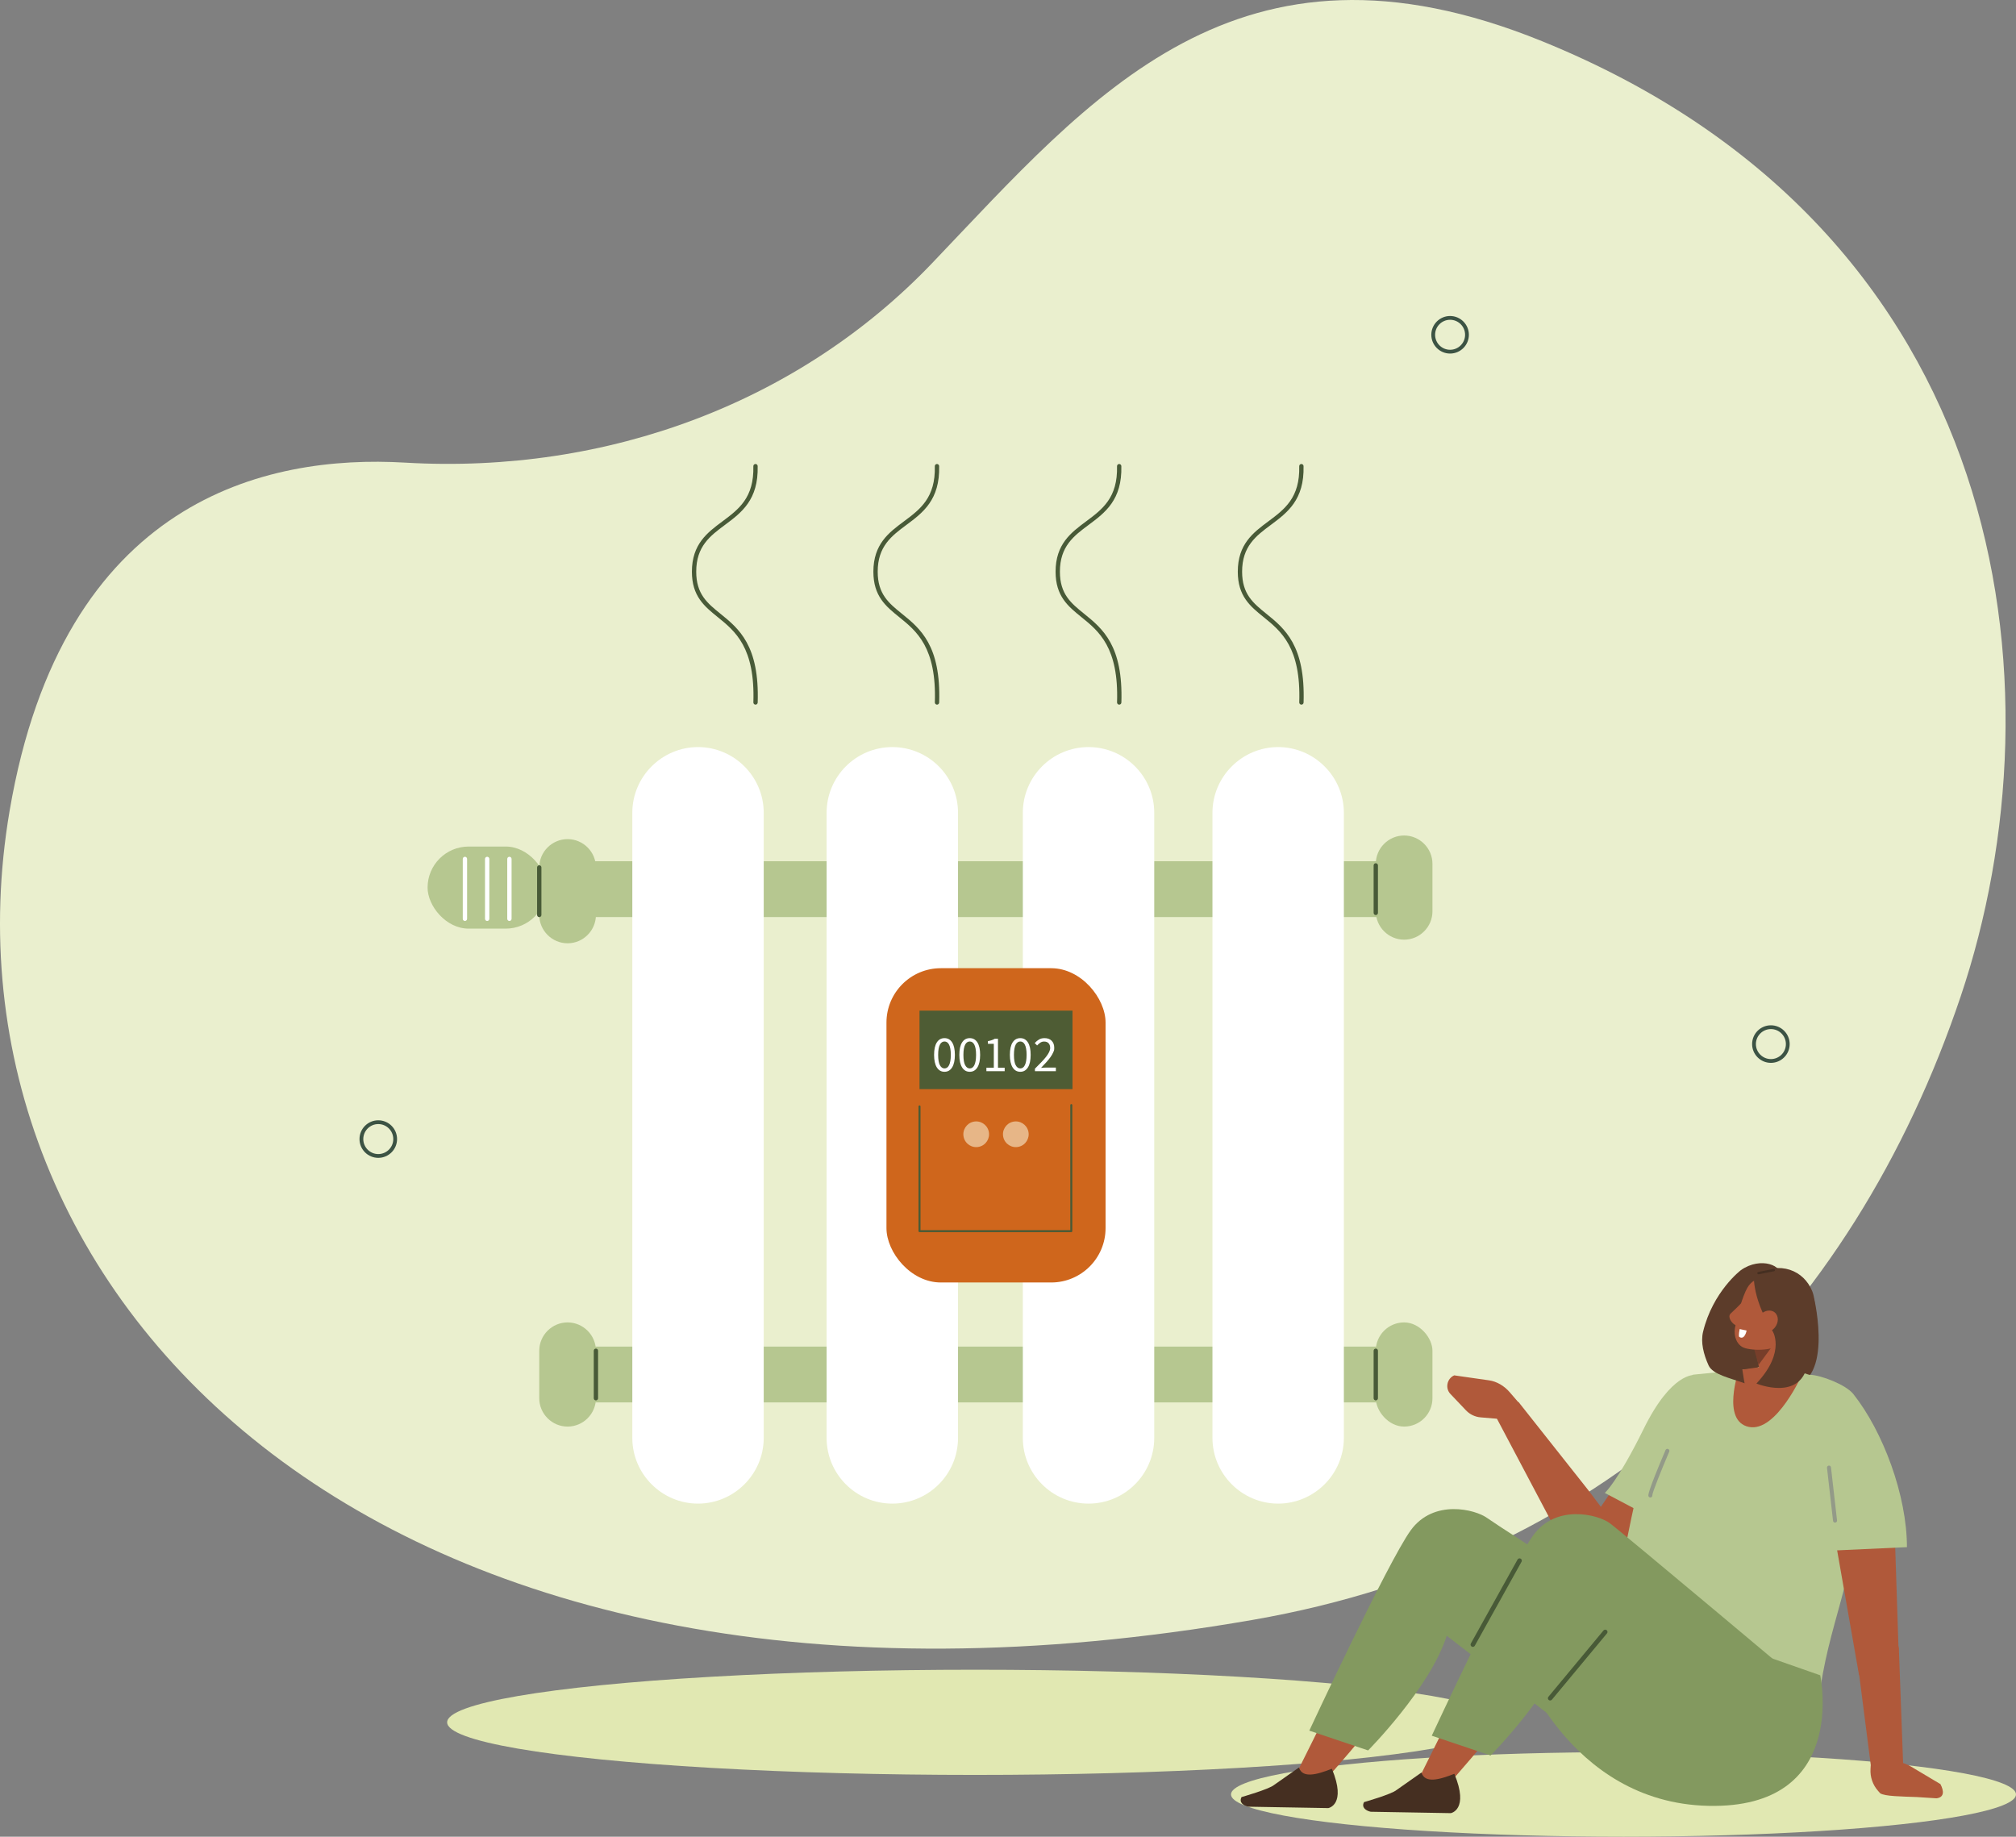 <?xml version="1.0" encoding="UTF-8"?>
<svg id="Laag_1" data-name="Laag 1" xmlns="http://www.w3.org/2000/svg" width="516.727mm" height="470.767mm" version="1.1" viewBox="0 0 1464.737 1334.457">
  <rect x="0" y="0" width="1464.737" height="1334.457" fill="#808080" stroke="none"/>
  <path d="M1424.579,723.856c75.592-224.565,37.213-555.284-304.156-693.91-221.599-89.989-327.5,40.173-443.28,161.344-95.752,100.21-234.632,153.518-382.982,144.827-100.233-5.872-248.576,26.042-287.194,253.075-59.796,351.535,267.426,698.197,903.246,587.726,262.348-45.582,435.539-218.881,514.367-453.061Z" fill="#eaefce" stroke-width="0"/>
  <rect x="405.433" y="625.723" width="619.176" height="40.564" rx="20.282" ry="20.282" transform="translate(1430.043 1292.011) rotate(180)" fill="#b6c790" stroke-width="0"/>
  <rect x="405.433" y="978.355" width="619.176" height="40.564" rx="20.282" ry="20.282" transform="translate(1430.043 1997.275) rotate(180)" fill="#b6c790" stroke-width="0"/>
  <ellipse cx="708.455" cy="1251.353" rx="383.577" ry="38.211" fill="#e1e8b2" stroke-width="0"/>
  <path d="M261.199,827.591c0-7.524,6.122-13.646,13.646-13.646,7.524,0,13.646,6.121,13.646,13.646,0,7.524-6.121,13.646-13.646,13.646-7.524,0-13.646-6.121-13.646-13.646ZM263.949,827.591c0,6.008,4.889,10.896,10.896,10.896,6.008,0,10.896-4.888,10.896-10.896,0-6.008-4.888-10.896-10.896-10.896-6.008,0-10.896,4.888-10.896,10.896Z" fill="#3c5344" stroke-width="0"/>
  <path d="M1039.931,243.234c0-7.524,6.122-13.646,13.646-13.646s13.646,6.122,13.646,13.646-6.122,13.646-13.646,13.646-13.646-6.122-13.646-13.646ZM1042.682,243.234c0,6.008,4.887,10.895,10.895,10.895s10.895-4.887,10.895-10.895-4.887-10.895-10.895-10.895-10.895,4.887-10.895,10.895Z" fill="#3c5344" stroke-width="0"/>
  <path d="M1273.01,758.574c0-7.524,6.122-13.646,13.646-13.646,7.524,0,13.646,6.121,13.646,13.646,0,7.524-6.122,13.646-13.646,13.646-7.524,0-13.646-6.121-13.646-13.646ZM1275.761,758.574c0,6.008,4.888,10.896,10.896,10.896,6.008,0,10.895-4.888,10.895-10.896,0-6.008-4.887-10.896-10.895-10.896-6.008,0-10.896,4.888-10.896,10.896Z" fill="#3c5344" stroke-width="0"/>
  <path d="M928.654,1092.442h0c26.256,0,47.739-21.482,47.739-47.738v-454.177c0-26.256-21.482-47.739-47.739-47.739h0c-26.256,0-47.739,21.482-47.739,47.738v454.177c0,26.256,21.482,47.739,47.739,47.739Z" fill="#fff" stroke-width="0"/>
  <path d="M790.883,542.788h0c26.348,0,47.738,21.391,47.738,47.738v454.177c0,26.348-21.391,47.739-47.739,47.739h0c-26.348,0-47.739-21.391-47.739-47.739v-454.177c0-26.348,21.391-47.739,47.739-47.739Z" transform="translate(1581.766 1635.23) rotate(-180)" fill="#fff" stroke-width="0"/>
  <path d="M648.318,542.788h0c26.348,0,47.738,21.391,47.738,47.738v454.177c0,26.348-21.391,47.739-47.739,47.739h0c-26.348,0-47.739-21.391-47.739-47.739v-454.177c0-26.348,21.391-47.738,47.738-47.738Z" transform="translate(1296.636 1635.23) rotate(180)" fill="#fff" stroke-width="0"/>
  <path d="M507.15,1092.442h0c26.256,0,47.739-21.482,47.739-47.738v-454.177c0-26.256-21.482-47.739-47.739-47.739h0c-26.256,0-47.739,21.482-47.739,47.738v454.177c0,26.256,21.482,47.739,47.739,47.739Z" fill="#fff" stroke-width="0"/>
  <rect x="999.588" y="960.796" width="41.172" height="75.684" rx="20.586" ry="20.586" transform="translate(2040.347 1997.275) rotate(180)" fill="#b6c790" stroke-width="0"/>
  <path d="M1020.174,682.715h0c11.322,0,20.586-9.264,20.586-20.586v-34.512c0-11.322-9.264-20.586-20.586-20.586h0c-11.322,0-20.586,9.264-20.586,20.586v34.512c0,11.322,9.264,20.586,20.586,20.586Z" fill="#b6c790" stroke-width="0"/>
  <path d="M412.385,1036.479h0c11.322,0,20.586-9.264,20.586-20.586v-34.512c0-11.322-9.264-20.586-20.586-20.586h0c-11.322,0-20.586,9.264-20.586,20.586v34.512c0,11.322,9.264,20.586,20.586,20.586Z" fill="#b6c790" stroke-width="0"/>
  <path d="M412.385,685.345h0c11.322,0,20.586-9.264,20.586-20.586v-34.512c0-11.322-9.264-20.586-20.586-20.586h0c-11.322,0-20.586,9.264-20.586,20.586v34.512c0,11.322,9.264,20.586,20.586,20.586Z" fill="#b6c790" stroke-width="0"/>
  <rect x="310.666" y="615.053" width="86.582" height="59.639" rx="29.819" ry="29.819" transform="translate(707.914 1289.746) rotate(-180)" fill="#b6c790" stroke-width="0"/>
  <path d="M391.799,666.33c.868,0,1.571-.703,1.571-1.571v-34.511c0-.868-.703-1.571-1.571-1.571s-1.571.704-1.571,1.571v34.511c0,.868.703,1.571,1.571,1.571Z" fill="#485a37" stroke-width="0"/>
  <path d="M432.971,1017.465c.868,0,1.571-.703,1.571-1.571v-34.512c0-.868-.703-1.571-1.571-1.571s-1.571.703-1.571,1.571v34.512c0,.868.703,1.571,1.571,1.571Z" fill="#485a37" stroke-width="0"/>
  <path d="M999.588,1017.465c.868,0,1.571-.703,1.571-1.571v-34.512c0-.868-.704-1.571-1.571-1.571s-1.571.703-1.571,1.571v34.512c0,.868.704,1.571,1.571,1.571Z" fill="#485a37" stroke-width="0"/>
  <path d="M999.588,664.833c.868,0,1.571-.703,1.571-1.571v-34.512c0-.868-.704-1.571-1.571-1.571s-1.571.704-1.571,1.571v34.512c0,.868.704,1.571,1.571,1.571Z" fill="#485a37" stroke-width="0"/>
  <path d="M945.557,511.949c.844,0,1.542-.67,1.569-1.52,1.352-41.528-13.776-53.765-27.124-64.561-9.41-7.611-17.537-14.184-17.537-30.494,0-18.481,10.117-26.009,20.829-33.979,12.008-8.935,24.425-18.174,23.811-42.75-.022-.868-.734-1.534-1.61-1.532-.868.022-1.553.743-1.532,1.61.574,22.948-10.656,31.304-22.545,40.15-10.863,8.083-22.095,16.44-22.095,36.5,0,17.809,9.085,25.157,18.703,32.937,12.778,10.335,27.26,22.049,25.959,62.015-.028.867.652,1.593,1.519,1.622.018,0,.035,0,.052,0Z" fill="#485a37" stroke-width="0"/>
  <path d="M813.173,511.949c.844,0,1.542-.67,1.569-1.52,1.352-41.528-13.776-53.765-27.124-64.561-9.41-7.611-17.537-14.184-17.537-30.494,0-18.481,10.117-26.009,20.829-33.979,12.008-8.935,24.425-18.174,23.811-42.75-.021-.868-.741-1.534-1.61-1.532-.868.022-1.553.743-1.532,1.61.574,22.948-10.656,31.304-22.545,40.15-10.863,8.083-22.095,16.44-22.095,36.5,0,17.809,9.085,25.157,18.703,32.937,12.778,10.335,27.26,22.049,25.959,62.015-.028.867.652,1.593,1.519,1.622.018,0,.035,0,.052,0Z" fill="#485a37" stroke-width="0"/>
  <path d="M680.79,511.949c.844,0,1.542-.67,1.569-1.52,1.353-41.528-13.776-53.765-27.124-64.561-9.409-7.611-17.536-14.184-17.536-30.494,0-18.481,10.117-26.009,20.828-33.979,12.008-8.935,24.425-18.174,23.811-42.75-.021-.869-.743-1.536-1.609-1.532-.867.022-1.554.743-1.531,1.61.573,22.948-10.656,31.304-22.546,40.15-10.862,8.083-22.095,16.44-22.095,36.5,0,17.809,9.085,25.157,18.703,32.937,12.777,10.335,27.26,22.049,25.959,62.015-.028.867.652,1.593,1.52,1.622.017,0,.034,0,.052,0Z" fill="#485a37" stroke-width="0"/>
  <path d="M548.938,511.949c.844,0,1.542-.67,1.569-1.52,1.353-41.528-13.776-53.765-27.124-64.561-9.409-7.611-17.536-14.184-17.536-30.494,0-18.481,10.117-26.009,20.828-33.979,12.009-8.935,24.426-18.174,23.811-42.75-.021-.854-.72-1.532-1.569-1.532-.014,0-.027,0-.04,0-.868.022-1.554.743-1.531,1.61.574,22.948-10.656,31.304-22.546,40.15-10.862,8.083-22.095,16.44-22.095,36.5,0,17.809,9.085,25.157,18.703,32.937,12.777,10.335,27.26,22.049,25.959,62.015-.028.867.652,1.593,1.52,1.622.017,0,.034,0,.052,0Z" fill="#485a37" stroke-width="0"/>
  <g>
    <path d="M1252.608,999.973s45.235,16.192,45.394-31.469c.103-31.001-7.74-41.387-7.74-41.387l-43.122,28.648,5.468,44.208Z" fill="#5c3c2a" fill-rule="evenodd" stroke-width="0"/>
    <path d="M1318.081,943.395s15.411,65.186-20.71,64.033c-26.043-.831-6.212-44.833-6.212-44.833l26.922-19.201Z" fill="#5c3c2a" fill-rule="evenodd" stroke-width="0"/>
    <ellipse cx="1179.566" cy="1303.736" rx="285.171" ry="30.72" fill="#e1e8b2" stroke-width="0"/>
    <path d="M1155.118,1106.49l47.513-69.667c13.625-21.923,30.575-26.36,44.811-9.088h0c5.608,6.804,5.081,18.482-1.184,26.227l-52.914,65.415c-26.604,32.89-46.722,18.997-55.821,5.483l17.595-18.37Z" fill="#b0593a" fill-rule="evenodd" stroke-width="0"/>
    <path d="M1170.574,1104.676s-19.307,36.922-33.641,19.355l-55.503-104.955,21.938-.35,50.934,64.374,16.272,21.577Z" fill="#b0593a" fill-rule="evenodd" stroke-width="0"/>
    <path d="M1230.11,998.772l45.471-4.551c.078-.008.155-.029.229-.064l7.177-3.358c.131-.061.274-.081.406-.057l13.172,2.449c.023.004.046.01.068.017l39.593,12.526c.062.02.123.053.172.091,14.577,11.387,13.932,14.375,15.478,37.437.006.083-.008.176-.04.258l-22.811,58.762c-.026.068,19.176-1.491,19.175-1.423-.518,48.203-24.36,89.246-27.481,145.361-.019.34-.321.651-.678.663-47.917,1.581-129.403-15.613-151.626-33.491-13.704-11.025,2.545-38.521,6.295-57.465,16.318-82.427,20.843-115.771,55.23-156.871.126-.15-.019-.266.17-.285Z" fill="#b6c790" fill-rule="evenodd" stroke-width="0"/>
    <path d="M1350.706,1217.069l-17.296-98.492c-2.357-25.084,14.922-43.791,36.315-39.315h0c8.427,1.763,6.853,13.782,6.55,23.532l3.159,96.38-28.728,17.894Z" fill="#b0593a" fill-rule="evenodd" stroke-width="0"/>
    <path d="M1095.952,1031.498l-20.236-1.718c-4.045-.343-7.807-2.153-10.604-5.099l-11.326-11.932c-3.947-4.159-2.516-11.122,2.771-13.485h0l25.285,3.621c5.578.799,10.964,3.894,15.072,8.66l6.846,7.945-7.809,12.008Z" fill="#b0593a" stroke-width="0"/>
    <path d="M1325.762,1049.266l3.358,77.405,56.383-2.592c0-37.547-17.342-84.005-38.956-111.252-5.374-6.774-23.522-13.747-31.342-13.946-14.705-.375,10.557,50.386,10.557,50.386Z" fill="#b6c790" fill-rule="evenodd" stroke-width="0"/>
    <path d="M1230.11,998.772c1.045.93-15.309-2.459-35.928,39.432-18.789,38.173-28.197,46.494-28.197,46.494l60.281,31.835,21.219-92.214-17.375-25.548Z" fill="#b6c790" fill-rule="evenodd" stroke-width="0"/>
    <path d="M1367.554,1162.872c-10.385-4.903-21.813-7.044-22.865,6.474l15.376,119.547,23.239,7.949-3.679-99.266c-2.984-11.287-1.776-29.844-12.071-34.704Z" fill="#b0593a" fill-rule="evenodd" stroke-width="0"/>
    <path d="M1364.555,1301.207l1.504,1.688c3.364,2.273,15.811,2.322,26.617,2.745l14.344.928c5.624-.763,5.485-5.17,2.807-10.334h0l-21.937-13.06c-4.839-2.881-10.934-3.851-17.055-2.715l-11.636,2.245-.158,2.564c-.359,5.835,1.625,11.573,5.514,15.939Z" fill="#b0593a" stroke-width="0"/>
    <path d="M1199.071,1087.989c.147,0,.296-.021.444-.069.698-.223,1.111-.923.994-1.625.157-2.218,6.415-17.872,12.281-31.612.316-.74-.028-1.597-.768-1.912-.738-.317-1.597.027-1.912.768-13.219,30.961-12.623,32.825-12.427,33.437.198.619.771,1.014,1.387,1.014Z" fill="#939a88" stroke-width="0"/>
    <path d="M1333.261,1106.266c.055,0,.111-.003.167-.01.8-.091,1.374-.812,1.283-1.612l-4.397-38.525c-.091-.799-.809-1.38-1.613-1.282-.8.091-1.374.812-1.283,1.612l4.397,38.525c.085.743.715,1.292,1.446,1.292Z" fill="#939a88" stroke-width="0"/>
    <path d="M1263.397,995.441s-12.971,36.981,7.182,41.266c20.153,4.284,39.145-38.909,39.145-38.909,0,0-9.666-7.369-10.308-7.403-.642-.034-36.019,5.047-36.019,5.047Z" fill="#b0593a" fill-rule="evenodd" stroke-width="0"/>
    <path d="M1091.262,1134.198s-21.491-1.352-52.047,59.75c-16.744,33.481-79.093,102.493-79.093,102.493l-17.249-9.774,75.055-150.746c6.519-12.277,28.636-23.72,42.068-25.393l18.017,11.959,13.251,11.711Z" fill="#b0593a" fill-rule="evenodd" stroke-width="0"/>
    <path d="M951.274,1257.399l42.742,14.367s45.148-45.526,57.109-83.328l97.333,75.077,83.417-62.946s-142.741-91.321-151.297-97.614c-8.557-6.293-39.061-14.087-55.672,8.979-16.61,23.066-73.631,145.465-73.631,145.465Z" fill="#83995f" fill-rule="evenodd" stroke-width="0"/>
    <path d="M1322.493,1217.182s21.132,97.205-81.385,94.849c-102.517-2.356-138.443-107.523-138.443-107.523l28.436,22.933,21.727-9.169,49.936-43.048,119.727,41.959Z" fill="#83995f" stroke-width="0"/>
    <path d="M943.79,1284.159l-18.057,12.668c-3.734,3.165-23.67,8.826-23.67,8.826h0c-2.12,4.028,1.634,6.335,4.866,7l58.141,1.015s13.522-2.27,2.617-28.587c-10.751,4.261-21.45,7.226-23.896-.922Z" fill="#452f21" fill-rule="evenodd" stroke-width="0"/>
    <path d="M1180.241,1137.868s-21.491-1.352-52.047,59.75c-16.744,33.481-79.093,102.493-79.093,102.493l-17.249-9.774,75.055-150.746c6.519-12.277,28.636-23.72,42.068-25.393l18.017,11.959,13.251,11.711Z" fill="#b0593a" fill-rule="evenodd" stroke-width="0"/>
    <path d="M1040.253,1261.068l42.742,14.367s45.148-45.526,57.109-83.328l97.333,75.077,74.775-41.647s-134.099-112.621-142.655-118.914c-8.557-6.293-39.061-14.087-55.672,8.979-16.61,23.066-73.631,145.465-73.631,145.465Z" fill="#83995f" fill-rule="evenodd" stroke-width="0"/>
    <path d="M1032.769,1287.828l-18.057,12.668c-3.734,3.165-23.67,8.826-23.67,8.826h0c-2.12,4.028,1.634,6.335,4.866,7l58.141,1.015s13.522-2.27,2.617-28.587c-10.751,4.261-21.45,7.226-23.896-.922Z" fill="#452f21" fill-rule="evenodd" stroke-width="0"/>
    <path d="M1070.1,1196.527c.58,0,1.142-.306,1.444-.848l33.94-61.001c.443-.797.157-1.802-.64-2.245-.794-.445-1.801-.157-2.245.64l-33.94,61.001c-.443.797-.157,1.802.64,2.245.254.142.529.208.801.208Z" fill="#485a37" stroke-width="0"/>
    <path d="M1126.276,1235.486c.474,0,.944-.203,1.271-.596l40.017-48.168c.583-.701.486-1.742-.215-2.324-.7-.582-1.741-.486-2.324.215l-40.017,48.168c-.583.701-.486,1.742.215,2.324.308.256.682.381,1.054.381Z" fill="#485a37" stroke-width="0"/>
    <path d="M1264.849,922.834s-20.4,15.42-27.481,44.802c-1.841,7.64.39,16.399,4.035,24.431,3.035,6.687,16.042,9.237,26.152,12.964,0,0-13.583-66.007,13.153-69.009,0,0,8.717.051,12.231-8.119,3.513-8.17-13.587-15.331-28.09-5.067Z" fill="#5c3c2a" fill-rule="evenodd" stroke-width="0"/>
    <path d="M1273.309,969.643s3.808,19.26,6.962,35.213c.839,4.249,3.882,7.712,7.955,9.059,4.074,1.347,8.549.368,11.706-2.56,1.033-.959,2.04-1.893,2.994-2.777,4.33-4.015,5.978-10.196,4.234-15.871-4.474-14.544-12.619-41.038-12.619-41.038l-21.232,17.974h0Z" fill="#b0593a" fill-rule="evenodd" stroke-width="0"/>
    <polygon points="1274.502 980.3 1277.666 991.682 1286.589 979.544 1274.502 980.3" fill="#773e2a" fill-rule="evenodd" stroke-width="0"/>
    <path d="M1307.273,950.138c2.029-5.383-.64-11.392-5.959-13.42-5.678-2.165-12.839-4.896-18.516-7.062-5.319-2.029-10.478,1.068-13.304,6.072-3.336,5.906-7.285,19.298-8.983,29.36-.957,5.674,1.336,12.117,6.656,14.146,5.678,2.165,24.757,3.182,30.27-6.464,4.197-7.343,6.851-14.71,9.836-22.633h0Z" fill="#b0593a" fill-rule="evenodd" stroke-width="0"/>
    <path d="M1314.631,963.558c4.485-7.032,4.869-18.589,2.005-25.566-6.081-14.812-22.933-22.349-42.342-11.803,0,0-1.642,18.637,15.591,43.812,7.842,11.456,13.775,9.163,13.517,21.595-.079,3.811,3.583-16.679,5.711-19.841l5.518-8.196Z" fill="#5c3c2a" fill-rule="evenodd" stroke-width="0"/>
    <path d="M1289.317,964.757c-3.059,3.587-7.914,4.431-10.843,1.884-2.929-2.547-2.823-7.52.236-11.108,3.059-3.587,7.914-4.431,10.843-1.884,2.929,2.547,2.823,7.52-.236,11.108Z" fill="#b0593a" fill-rule="evenodd" stroke-width="0"/>
    <path d="M1267.404,944.251c-.093.278-3.975,4.533-10.046,10.162-3.017,2.798,2.754,9.965,6.545,8.878,3.791-1.086,9.429-12.741,9.429-12.741l-5.928-6.299Z" fill="#b0593a" fill-rule="evenodd" stroke-width="0"/>
    <path d="M1263.976,965.631l5.029,1.086s-1.289,7.123-5.287,4.648c-.849-.526.258-5.735.258-5.735Z" fill="#fff" fill-rule="evenodd" stroke-width="0"/>
    <path d="M1287.547,966.439s10.667,15.215-11.409,38.764c0,0,31.814,13.203,37.182-13.878,3.897-19.661-25.773-24.886-25.773-24.886Z" fill="#5c3c2a" fill-rule="evenodd" stroke-width="0"/>
    <path d="M1277.642,925.85c.056,0,.112-.006.169-.017l11.128-2.213c.467-.093.77-.547.677-1.014s-.548-.765-1.013-.678l-11.128,2.213c-.467.093-.77.547-.677,1.014.082.41.441.694.844.694Z" fill="#452f21" stroke-width="0"/>
  </g>
  <rect x="644.068" y="703.447" width="159.191" height="228.337" rx="39.508" ry="39.508" transform="translate(1447.327 1635.23) rotate(-180)" fill="#cf661c" stroke-width="0"/>
  <rect x="668.079" y="734.287" width="111.169" height="57.01" transform="translate(1447.327 1525.584) rotate(-180)" fill="#4e5c34" stroke-width="0"/>
  <circle cx="738.056" cy="824.091" r="9.338" transform="translate(-169.593 191.615) rotate(-13.282)" fill="#e7b687" stroke-width="0"/>
  <circle cx="709.272" cy="824.091" r="9.338" transform="translate(-170.363 185.002) rotate(-13.282)" fill="#e7b687" stroke-width="0"/>
  <g>
    <path d="M686.238,778.704c-2.389,0-4.247-1.059-5.577-3.176-1.329-2.117-1.994-5.158-1.994-9.123s.665-6.98,1.994-9.049c1.33-2.066,3.189-3.102,5.577-3.102,2.363,0,4.21,1.035,5.539,3.102,1.33,2.068,1.995,5.086,1.995,9.049s-.665,7.006-1.995,9.123c-1.329,2.117-3.176,3.176-5.539,3.176ZM686.238,776.267c.689,0,1.31-.191,1.864-.572.555-.381,1.034-.973,1.44-1.773.406-.799.721-1.822.942-3.064.222-1.244.332-2.727.332-4.451,0-1.723-.11-3.199-.332-4.432-.222-1.231-.536-2.234-.942-3.01-.406-.775-.886-1.348-1.44-1.717-.554-.369-1.176-.555-1.864-.555s-1.317.186-1.884.555c-.566.369-1.053.941-1.459,1.717-.406.775-.72,1.779-.941,3.01-.222,1.232-.333,2.709-.333,4.432,0,3.447.425,5.953,1.274,7.516.85,1.564,1.963,2.346,3.343,2.346Z" fill="#fff" stroke-width="0"/>
    <path d="M704.592,778.704c-2.389,0-4.247-1.059-5.577-3.176-1.329-2.117-1.994-5.158-1.994-9.123s.665-6.98,1.994-9.049c1.33-2.066,3.189-3.102,5.577-3.102,2.363,0,4.21,1.035,5.539,3.102,1.33,2.068,1.995,5.086,1.995,9.049s-.665,7.006-1.995,9.123c-1.329,2.117-3.176,3.176-5.539,3.176ZM704.592,776.267c.689,0,1.311-.191,1.864-.572.555-.381,1.034-.973,1.441-1.773.406-.799.721-1.822.942-3.064.222-1.244.332-2.727.332-4.451s-.11-3.199-.332-4.432c-.222-1.231-.536-2.234-.942-3.01-.406-.775-.886-1.348-1.441-1.717-.554-.369-1.176-.555-1.864-.555s-1.317.186-1.884.555c-.566.369-1.053.941-1.459,1.717-.406.775-.72,1.779-.941,3.01-.222,1.232-.333,2.709-.333,4.432,0,3.447.425,5.953,1.274,7.516.85,1.564,1.963,2.346,3.343,2.346Z" fill="#fff" stroke-width="0"/>
    <path d="M716.668,775.749h5.392v-17.357h-4.284v-1.957c1.083-.197,2.025-.438,2.825-.721s1.52-.621,2.161-1.016h2.326v21.051h4.875v2.512h-13.295v-2.512Z" fill="#fff" stroke-width="0"/>
    <path d="M741.301,778.704c-2.389,0-4.247-1.059-5.577-3.176-1.329-2.117-1.994-5.158-1.994-9.123,0-3.963.665-6.98,1.994-9.049,1.33-2.066,3.188-3.102,5.577-3.102,2.363,0,4.21,1.035,5.539,3.102,1.33,2.068,1.995,5.086,1.995,9.049s-.665,7.006-1.995,9.123c-1.329,2.117-3.176,3.176-5.539,3.176ZM741.301,776.267c.688,0,1.311-.191,1.864-.572.555-.381,1.034-.973,1.441-1.773.406-.799.721-1.822.942-3.064.222-1.244.332-2.727.332-4.451s-.11-3.199-.332-4.432c-.222-1.231-.536-2.234-.942-3.01-.406-.775-.886-1.348-1.44-1.717-.554-.369-1.176-.555-1.864-.555s-1.317.186-1.884.555c-.566.369-1.053.941-1.459,1.717-.406.775-.72,1.779-.941,3.01-.222,1.232-.333,2.709-.333,4.432,0,3.447.425,5.953,1.274,7.516.85,1.564,1.963,2.346,3.343,2.346Z" fill="#fff" stroke-width="0"/>
    <path d="M751.937,776.45c1.772-1.771,3.348-3.371,4.727-4.801,1.379-1.428,2.536-2.75,3.472-3.969.935-1.219,1.649-2.34,2.143-3.361.492-1.022.738-2.014.738-2.973,0-1.355-.369-2.463-1.107-3.324-.739-.861-1.859-1.293-3.361-1.293-.985,0-1.896.277-2.732.83-.838.555-1.602,1.227-2.29,2.014l-1.736-1.736c.985-1.082,2.031-1.951,3.14-2.603,1.108-.652,2.438-.979,3.988-.979,2.191,0,3.915.635,5.171,1.902s1.884,2.949,1.884,5.041-.24,2.223-.721,3.342c-.481,1.121-1.145,2.277-1.994,3.473-.85,1.193-1.859,2.438-3.028,3.73-1.17,1.291-2.456,2.664-3.859,4.117.64-.049,1.305-.098,1.994-.148.689-.049,1.342-.074,1.957-.074h6.833v2.623s-15.216,0-15.216,0v-1.81Z" fill="#fff" stroke-width="0"/>
  </g>
  <path d="M668.079,895.197h110.284c.399,0,.723-.324.723-.724v-91.569c0-.399-.324-.724-.723-.724s-.723.324-.723.724v90.846h-108.837v-89.893c0-.399-.324-.724-.724-.724s-.724.324-.724.724v90.616c0,.399.324.724.724.724Z" fill="#485a37" stroke-width="0"/>
  <path d="M370.116,669.124c.868,0,1.571-.703,1.571-1.571v-43.495c0-.868-.703-1.571-1.571-1.571s-1.571.704-1.571,1.571v43.495c0,.868.703,1.571,1.571,1.571Z" fill="#fff" stroke-width="0"/>
  <path d="M353.957,669.124c.868,0,1.571-.703,1.571-1.571v-43.495c0-.868-.703-1.571-1.571-1.571s-1.571.704-1.571,1.571v43.495c0,.868.703,1.571,1.571,1.571Z" fill="#fff" stroke-width="0"/>
  <path d="M337.798,669.124c.868,0,1.571-.703,1.571-1.571v-43.495c0-.868-.703-1.571-1.571-1.571s-1.571.704-1.571,1.571v43.495c0,.868.703,1.571,1.571,1.571Z" fill="#fff" stroke-width="0"/>
</svg>